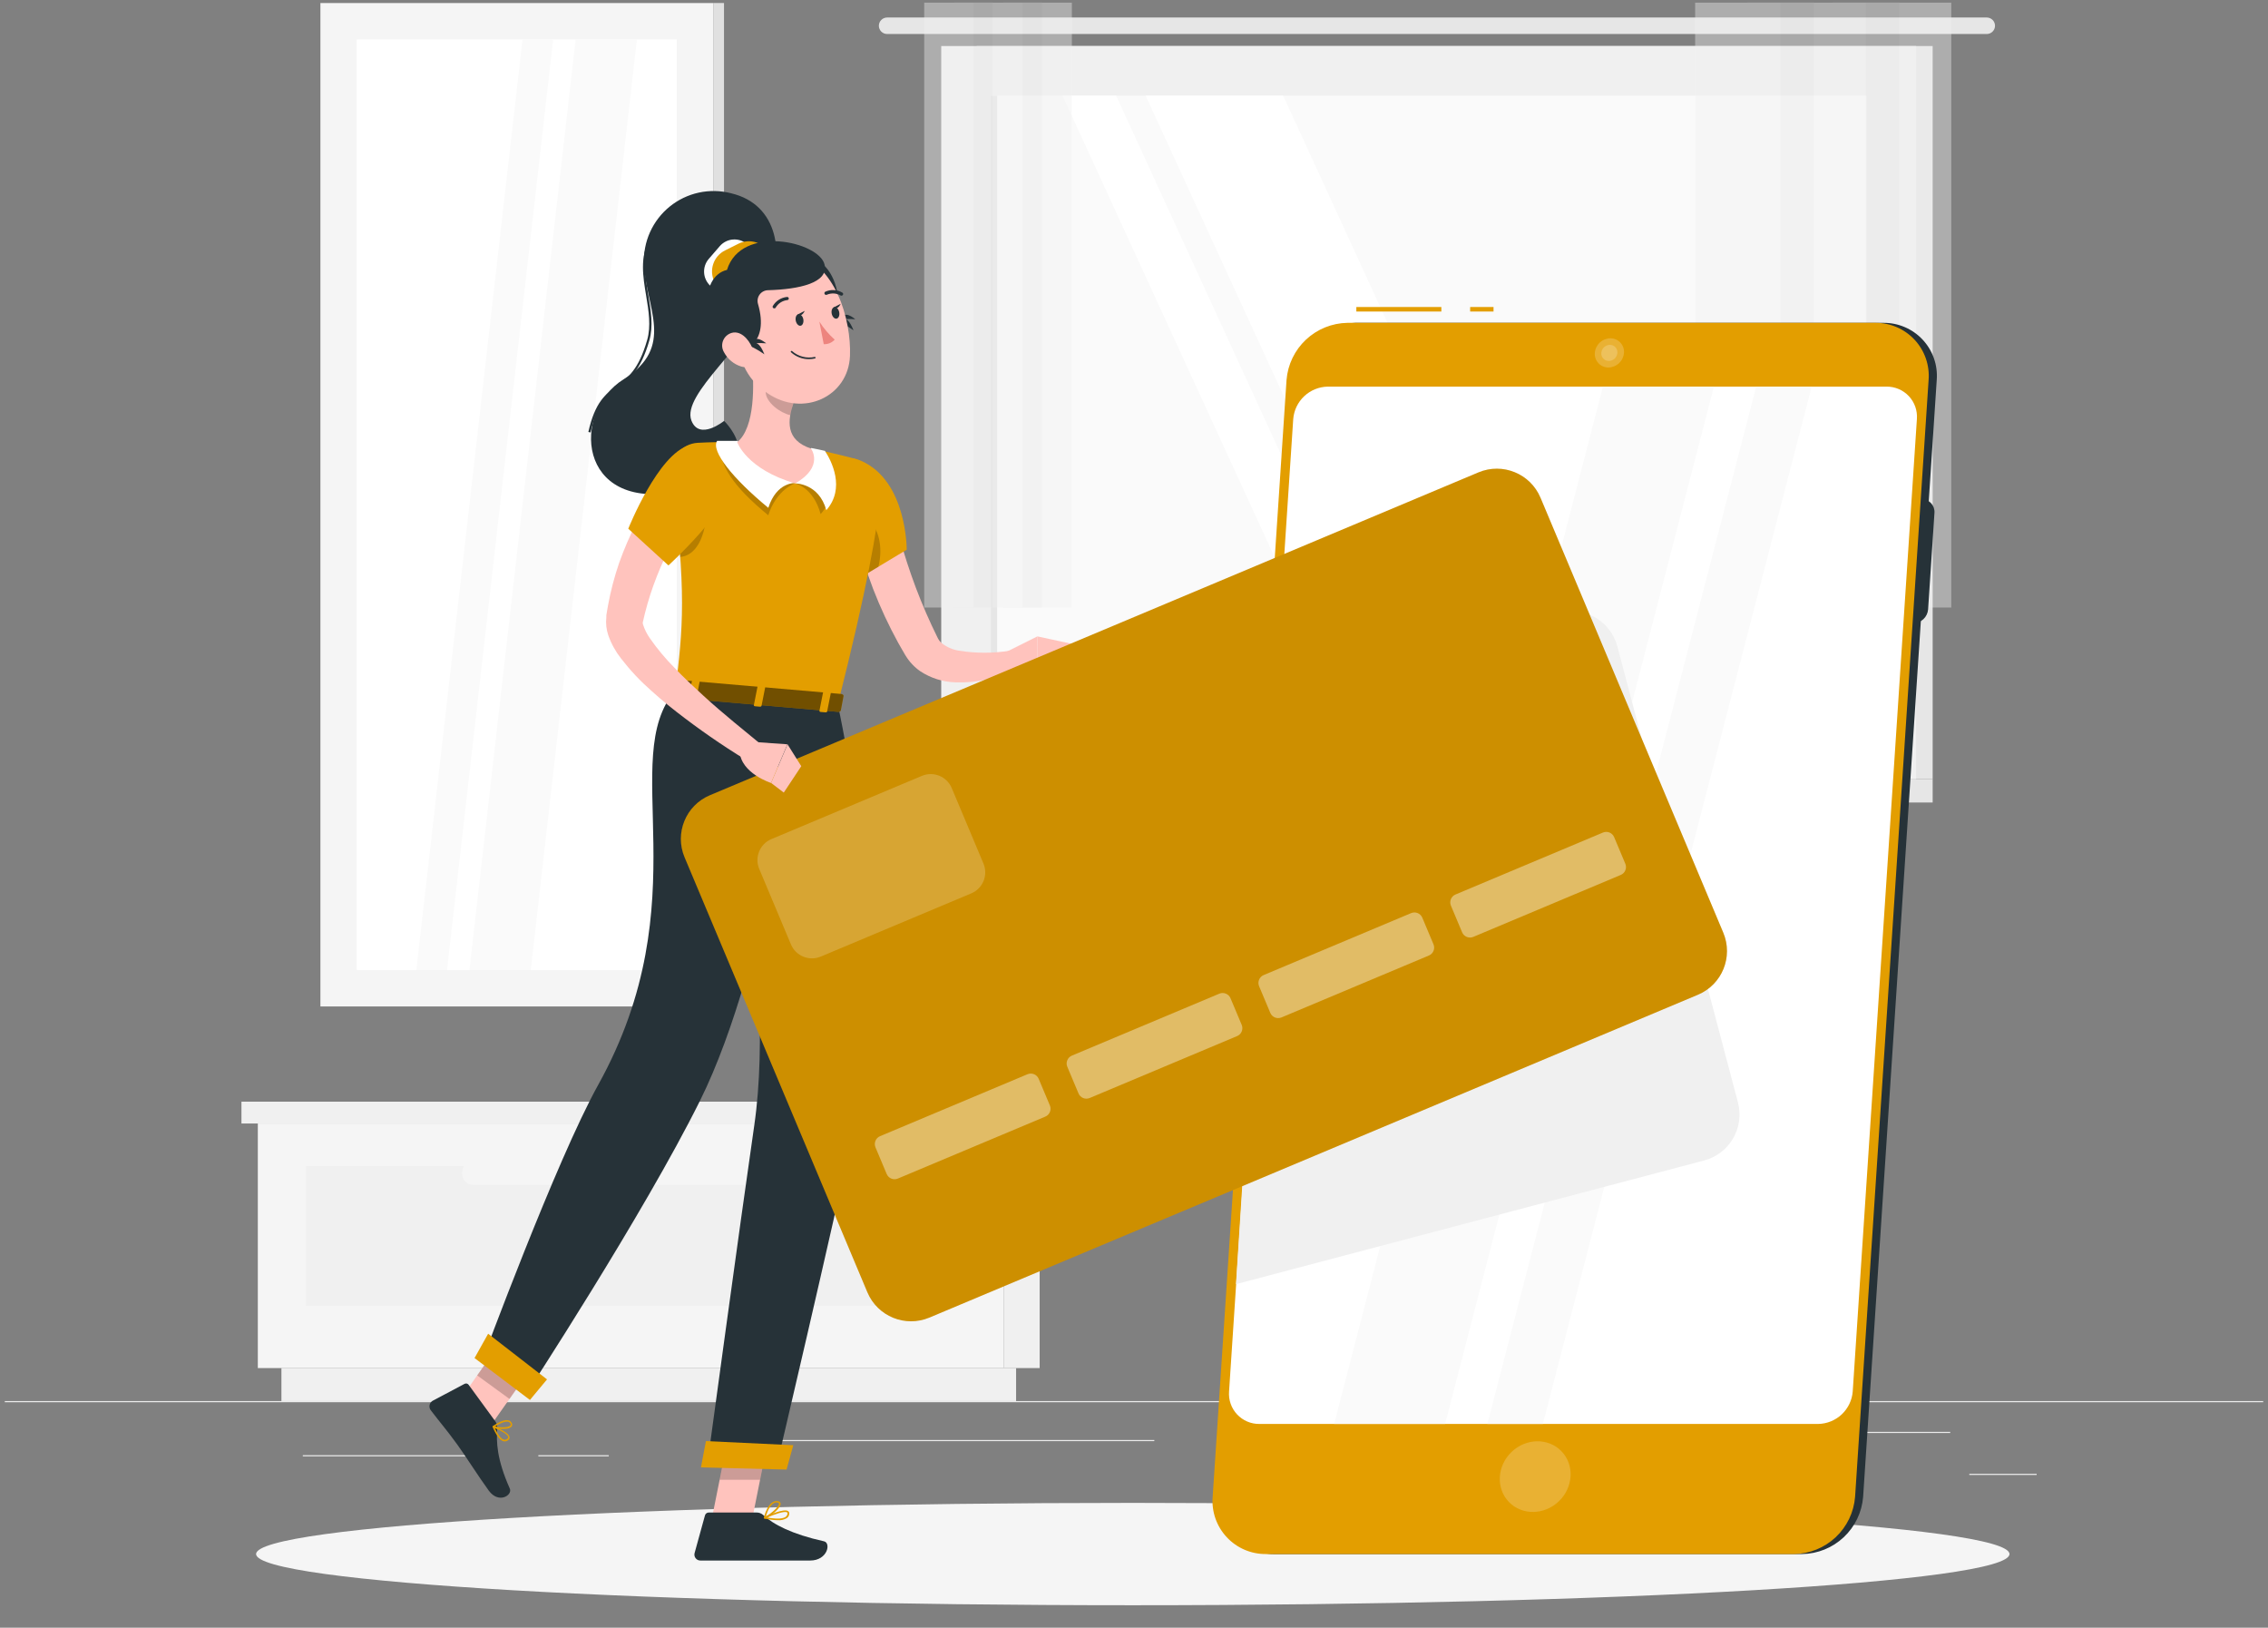 <svg width="315" height="226" viewBox="0 0 315 226" fill="none" xmlns="http://www.w3.org/2000/svg">
<rect x="0" y="0" width="315" height="226" fill="#808080" stroke="none"/>
<g clip-path="url(#clip0_62_12121)">
<path d="M314.333 194.536H0.333V194.693H314.333V194.536Z" fill="#EBEBEB"/>
<path d="M282.87 204.636H273.513V204.793H282.87V204.636Z" fill="#EBEBEB"/>
<path d="M208.339 206.343H202.882V206.5H208.339V206.343Z" fill="#EBEBEB"/>
<path d="M270.863 198.811H249.392V198.968H270.863V198.811Z" fill="#EBEBEB"/>
<path d="M69.18 202.05H42.057V202.207H69.18V202.05Z" fill="#EBEBEB"/>
<path d="M84.554 202.05H74.77V202.207H84.554V202.05Z" fill="#EBEBEB"/>
<path d="M160.322 199.941H101.491V200.098H160.322V199.941Z" fill="#EBEBEB"/>
<path d="M139.435 189.954H144.396V155.996H139.435V189.954Z" fill="#F0F0F0"/>
<path d="M39.087 194.536H141.125V189.954H39.087V194.536Z" fill="#F0F0F0"/>
<path d="M139.435 155.996H35.809V189.954H139.435V155.996Z" fill="#F5F5F5"/>
<path d="M132.728 161.909H42.509V181.305H132.728V161.909Z" fill="#F0F0F0"/>
<path d="M65.677 164.501H109.574C110.396 164.501 111.062 163.835 111.062 163.014V162.737C111.062 161.916 110.396 161.25 109.574 161.25H65.677C64.855 161.25 64.188 161.916 64.188 162.737V163.014C64.188 163.835 64.855 164.501 65.677 164.501Z" fill="#F5F5F5"/>
<path d="M33.535 155.996H139.435V152.964H33.535V155.996Z" fill="#F0F0F0"/>
<path d="M146.776 152.964H139.435V155.996H146.776V152.964Z" fill="#E6E6E6"/>
<path d="M135.648 108.172L268.426 108.172V6.392L135.648 6.392V108.172Z" fill="#E6E6E6"/>
<path d="M123.22 2.431H275.937C276.242 2.431 276.534 2.552 276.75 2.768C276.965 2.983 277.086 3.275 277.086 3.58C277.085 3.883 276.963 4.174 276.747 4.388C276.532 4.602 276.241 4.722 275.937 4.722H123.22C123.069 4.723 122.918 4.694 122.778 4.637C122.638 4.579 122.511 4.495 122.403 4.388C122.296 4.281 122.211 4.154 122.153 4.015C122.094 3.875 122.064 3.725 122.064 3.574C122.065 3.423 122.096 3.274 122.154 3.134C122.213 2.995 122.298 2.869 122.405 2.763C122.513 2.657 122.64 2.573 122.78 2.516C122.919 2.459 123.069 2.43 123.22 2.431Z" fill="#E6E6E6"/>
<path d="M130.725 108.172L266.128 108.172V6.392L130.725 6.392V108.172Z" fill="#F0F0F0"/>
<path d="M135.648 108.172H268.426V111.43H132.257L135.648 108.172Z" fill="#E6E6E6"/>
<path d="M122.523 108.172H257.926L254.535 111.43H119.138L122.523 108.172Z" fill="#F0F0F0"/>
<path d="M259.232 101.286V13.278L137.614 13.278V101.286L259.232 101.286Z" fill="#FAFAFA"/>
<path d="M218.651 101.28L178.214 13.278H159.117L199.56 101.28H218.651Z" fill="white"/>
<path d="M195.459 101.28L155.016 13.278H147.574L188.017 101.28H195.459Z" fill="white"/>
<path d="M138.493 101.286V13.278H137.62V101.286H138.493Z" fill="#E6E6E6"/>
<g opacity="0.4">
<path d="M259.157 84.357H271.014V0.366H259.157V84.357Z" fill="#F0F0F0"/>
<path d="M254.535 84.357H263.773V0.366H254.535V84.357Z" fill="#E6E6E6"/>
<path d="M247.301 84.357H259.157V0.366H247.301V84.357Z" fill="#F0F0F0"/>
<path d="M242.678 84.357H251.916V0.366H242.678V84.357Z" fill="#E6E6E6"/>
<path d="M235.437 84.357H247.294V0.366H235.437V84.357Z" fill="#F0F0F0"/>
</g>
<g opacity="0.4">
<path d="M142.035 84.357H148.868V0.366H142.035V84.357Z" fill="#F0F0F0"/>
<path d="M139.366 84.357H144.691V0.366H139.366V84.357Z" fill="#E6E6E6"/>
<path d="M135.196 84.357H142.028V0.366H135.196V84.357Z" fill="#F0F0F0"/>
<path d="M132.533 84.357H137.858V0.366H132.533V84.357Z" fill="#E6E6E6"/>
<path d="M128.363 84.357H135.196V0.366H128.363V84.357Z" fill="#F0F0F0"/>
</g>
<path d="M99.055 0.422H44.501V139.745H99.055V0.422Z" fill="#F5F5F5"/>
<path d="M99.061 139.739H100.556L100.556 0.416H99.061L99.061 139.739Z" fill="#E0E0E0"/>
<path d="M93.999 134.692L93.999 5.469L49.549 5.469L49.549 134.692H93.999Z" fill="white"/>
<path d="M65.199 134.692L79.951 5.469H88.46L73.715 134.692H65.199Z" fill="#FAFAFA"/>
<path d="M57.826 134.692L72.572 5.469H76.829L62.084 134.692H57.826Z" fill="#FAFAFA"/>
<path d="M157.333 222.883C224.581 222.883 279.096 219.702 279.096 215.777C279.096 211.853 224.581 208.672 157.333 208.672C90.085 208.672 35.57 211.853 35.57 215.777C35.57 219.702 90.085 222.883 157.333 222.883Z" fill="#F5F5F5"/>
<path d="M250.308 215.777H176.958C175.936 215.788 174.923 215.586 173.984 215.185C173.044 214.783 172.198 214.19 171.501 213.444C170.803 212.697 170.268 211.814 169.931 210.85C169.594 209.885 169.461 208.862 169.541 207.843L179.778 52.759C179.949 50.623 180.91 48.626 182.474 47.16C184.038 45.693 186.093 44.861 188.237 44.825H261.581C262.602 44.815 263.615 45.018 264.553 45.42C265.492 45.822 266.337 46.415 267.034 47.161C267.731 47.908 268.265 48.791 268.602 49.755C268.939 50.718 269.072 51.742 268.991 52.759L258.768 207.843C258.596 209.98 257.635 211.976 256.071 213.443C254.507 214.91 252.453 215.742 250.308 215.777Z" fill="#263238"/>
<path d="M265.751 86.529H256.871C256.624 86.532 256.38 86.483 256.153 86.386C255.927 86.289 255.723 86.146 255.554 85.966C255.386 85.786 255.257 85.573 255.176 85.34C255.094 85.108 255.062 84.861 255.081 84.615L255.967 71.182C256.016 70.671 256.252 70.197 256.63 69.849C257.008 69.502 257.501 69.306 258.014 69.299H266.887C267.131 69.297 267.373 69.345 267.597 69.44C267.821 69.535 268.024 69.675 268.192 69.852C268.36 70.029 268.489 70.238 268.573 70.467C268.656 70.695 268.692 70.939 268.677 71.182L267.792 84.615C267.751 85.131 267.519 85.613 267.142 85.967C266.765 86.321 266.268 86.522 265.751 86.529Z" fill="#263238"/>
<path d="M207.435 42.628H204.188V43.256H207.435V42.628Z" fill="#E39E00"/>
<path d="M200.188 42.628H188.381V43.256H200.188V42.628Z" fill="#E39E00"/>
<path d="M249.191 215.777H175.84C174.819 215.787 173.806 215.585 172.867 215.183C171.928 214.781 171.083 214.188 170.385 213.441C169.688 212.695 169.153 211.812 168.815 210.849C168.478 209.885 168.344 208.861 168.424 207.843L178.685 52.759C178.857 50.623 179.818 48.626 181.382 47.16C182.946 45.693 185 44.861 187.144 44.825H260.495C261.512 44.821 262.52 45.028 263.453 45.433C264.387 45.838 265.226 46.432 265.919 47.178C266.611 47.923 267.141 48.804 267.475 49.765C267.81 50.726 267.941 51.745 267.861 52.759L257.65 207.843C257.478 209.98 256.517 211.976 254.953 213.443C253.389 214.91 251.335 215.742 249.191 215.777Z" fill="#E39E00"/>
<path d="M252.519 197.712H174.917C174.337 197.719 173.761 197.604 173.228 197.376C172.694 197.147 172.213 196.81 171.817 196.387C171.421 195.963 171.117 195.461 170.925 194.913C170.733 194.366 170.658 193.784 170.703 193.206L179.615 58.189C179.711 56.978 180.254 55.847 181.138 55.014C182.023 54.181 183.185 53.706 184.4 53.682H262.021C262.601 53.676 263.177 53.791 263.71 54.019C264.244 54.247 264.724 54.584 265.121 55.008C265.517 55.432 265.821 55.934 266.013 56.481C266.204 57.029 266.28 57.611 266.235 58.189L257.323 193.206C257.227 194.419 256.681 195.554 255.793 196.387C254.904 197.22 253.737 197.693 252.519 197.712Z" fill="white"/>
<path d="M238.044 53.682H222.632L185.298 197.712H200.709L238.044 53.682Z" fill="#FAFAFA"/>
<path d="M251.621 53.682H243.916L206.581 197.712H214.287L251.621 53.682Z" fill="#FAFAFA"/>
<path d="M241.385 153.083L224.63 89.743C224.181 88.059 223.084 86.621 221.577 85.745C220.07 84.868 218.277 84.624 216.591 85.067L176.952 95.537L171.664 178.304L236.706 161.124C238.39 160.673 239.828 159.575 240.704 158.068C241.581 156.562 241.826 154.77 241.385 153.083Z" fill="#F0F0F0"/>
<path opacity="0.2" d="M216.523 208.436C218.537 206.488 218.692 203.383 216.869 201.499C215.046 199.615 211.935 199.667 209.921 201.615C207.907 203.562 207.752 206.668 209.575 208.552C211.398 210.435 214.509 210.383 216.523 208.436Z" fill="white"/>
<path opacity="0.2" d="M225.553 48.999C225.509 49.546 225.263 50.057 224.862 50.432C224.461 50.807 223.935 51.019 223.386 51.027C223.126 51.028 222.869 50.974 222.63 50.871C222.392 50.767 222.177 50.616 222 50.425C221.823 50.235 221.688 50.01 221.602 49.764C221.516 49.519 221.482 49.258 221.502 48.999C221.544 48.452 221.79 47.94 222.191 47.565C222.592 47.19 223.119 46.978 223.669 46.972C223.929 46.971 224.186 47.024 224.425 47.128C224.663 47.231 224.878 47.383 225.055 47.574C225.232 47.764 225.367 47.989 225.453 48.234C225.539 48.48 225.573 48.74 225.553 48.999Z" fill="white"/>
<path opacity="0.2" d="M224.636 48.999C224.614 49.3 224.48 49.582 224.26 49.789C224.04 49.996 223.751 50.113 223.449 50.117C223.305 50.119 223.162 50.091 223.03 50.035C222.897 49.978 222.778 49.895 222.68 49.79C222.581 49.684 222.506 49.56 222.459 49.423C222.412 49.287 222.394 49.143 222.407 48.999C222.429 48.699 222.563 48.417 222.782 48.21C223.002 48.003 223.292 47.886 223.594 47.882C223.738 47.88 223.88 47.908 224.013 47.964C224.146 48.021 224.265 48.104 224.363 48.209C224.461 48.315 224.536 48.439 224.583 48.575C224.63 48.712 224.648 48.856 224.636 48.999Z" fill="white"/>
<path d="M106.666 41.166C109.009 35.41 108.167 28.399 101.523 26.829C100.059 26.453 98.527 26.424 97.05 26.745C95.572 27.067 94.191 27.73 93.016 28.681C91.842 29.633 90.906 30.846 90.285 32.224C89.664 33.601 89.375 35.105 89.44 36.615C89.704 42.892 93.836 48.121 86.596 52.672C79.355 57.222 80.127 70.938 94.132 68.289C108.136 65.64 100.569 58.44 100.569 58.44C100.569 58.44 97.133 61.24 96.028 58.39C94.628 54.699 103.953 47.901 106.666 41.166Z" fill="#263238"/>
<path d="M82.023 60.047L81.716 59.978C82.651 55.791 84.121 54.712 85.672 53.569C87.223 52.427 88.693 51.341 89.88 47.223C90.439 45.284 90.087 43.137 89.742 41.066C89.302 38.423 88.85 35.686 90.213 33.238L90.483 33.395C89.177 35.743 89.622 38.417 90.049 41.015C90.401 43.124 90.765 45.303 90.181 47.292C88.969 51.51 87.387 52.672 85.861 53.801C84.335 54.931 82.934 55.98 82.023 60.047Z" fill="#263238"/>
<path d="M124.502 72.783C124.546 72.996 124.621 73.317 124.69 73.605L124.91 74.49C125.061 75.087 125.23 75.683 125.406 76.279C125.764 77.466 126.147 78.664 126.562 79.844C127.39 82.219 128.338 84.551 129.4 86.831L130.191 88.481C130.325 88.777 130.515 89.043 130.75 89.266C131.456 89.834 132.298 90.206 133.193 90.346C135.541 90.725 137.935 90.725 140.283 90.346L141.131 93.013C140.481 93.3 139.817 93.551 139.14 93.767C138.468 93.99 137.785 94.179 137.093 94.332C135.653 94.663 134.174 94.8 132.697 94.74C130.959 94.691 129.269 94.158 127.818 93.202C127.001 92.635 126.312 91.904 125.795 91.055L125.695 90.898L125.632 90.791L125.507 90.566L125.249 90.126L124.74 89.235C123.426 86.841 122.272 84.362 121.286 81.816C120.809 80.56 120.338 79.248 119.955 77.924C119.767 77.296 119.578 76.599 119.409 75.921C119.239 75.243 119.088 74.603 118.95 73.8L124.502 72.783Z" fill="#FFC3BD"/>
<path d="M119.653 64.008C125.99 66.832 125.933 76.323 125.933 76.323L119.258 80.334C119.258 80.334 114.234 72.902 114.611 69.525C114.981 66.004 116.061 62.42 119.653 64.008Z" fill="#E39E00"/>
<path opacity="0.2" d="M120.652 72.105C118.919 70.354 117.393 72.375 115.999 74.616C116.955 76.597 118.044 78.512 119.258 80.347L121.996 78.702C122.536 76.612 122.379 73.863 120.652 72.105Z" fill="black"/>
<path d="M139.624 90.584L144.082 88.362L144.133 94.194C144.133 94.194 140.804 94.771 138.587 92.436L139.624 90.584Z" fill="#FFC3BD"/>
<path d="M148.874 89.398L148.108 93.729L144.133 94.194L144.083 88.362L148.874 89.398Z" fill="#FFC3BD"/>
<path d="M98.81 211.145L104.324 211.672L106.892 198.849L101.379 198.321L98.81 211.145Z" fill="#FFC3BD"/>
<path d="M62.656 196.112L67.14 199.376L74.62 188.768L70.129 185.504L62.656 196.112Z" fill="#FFC3BD"/>
<path d="M68.785 197.336L65.093 192.283C65.031 192.193 64.939 192.13 64.834 192.104C64.728 192.079 64.617 192.093 64.521 192.145L60.094 194.492C59.984 194.556 59.89 194.642 59.816 194.744C59.742 194.847 59.69 194.964 59.665 195.088C59.639 195.212 59.64 195.34 59.668 195.463C59.695 195.587 59.748 195.703 59.824 195.804C61.143 197.543 61.865 198.315 63.491 200.543C64.496 201.912 66.506 205.082 67.887 206.971C69.269 208.86 71.209 207.599 70.808 206.688C68.986 202.602 68.924 200.211 69.062 198.296C69.088 197.953 68.99 197.612 68.785 197.336Z" fill="#263238"/>
<path d="M105.053 210.009H98.433C98.314 210.009 98.199 210.049 98.105 210.121C98.01 210.194 97.943 210.296 97.912 210.411L96.474 215.627C96.439 215.75 96.433 215.88 96.457 216.006C96.481 216.133 96.534 216.251 96.612 216.353C96.69 216.455 96.791 216.537 96.907 216.593C97.022 216.649 97.15 216.677 97.278 216.675C99.614 216.675 100.719 216.675 103.627 216.675H112.526C114.944 216.675 115.446 214.233 114.447 214.007C109.964 213.016 107.376 211.647 105.988 210.342C105.73 210.117 105.395 209.998 105.053 210.009Z" fill="#263238"/>
<path opacity="0.2" d="M106.892 198.855L105.567 205.464H99.947L101.379 198.328L106.892 198.855Z" fill="black"/>
<path opacity="0.2" d="M70.129 185.504L74.62 188.774L70.764 194.241L66.273 190.971L70.129 185.504Z" fill="black"/>
<path d="M122.266 69.011C121.877 73.248 120.47 81.564 116.357 97.815L93.786 95.863C94.873 87.396 95.381 81.91 93.259 65.878C93.19 65.349 93.23 64.81 93.378 64.297C93.526 63.783 93.778 63.306 94.119 62.893C94.459 62.481 94.881 62.144 95.357 61.901C95.834 61.659 96.355 61.517 96.888 61.484C98.515 61.397 100.449 61.34 102.39 61.416C105.823 61.467 109.248 61.763 112.639 62.3C114.63 62.658 116.752 63.173 118.479 63.625C119.645 63.93 120.666 64.639 121.359 65.625C122.052 66.611 122.374 67.81 122.266 69.011Z" fill="#E39E00"/>
<path opacity="0.2" d="M93.836 70.573C94.125 73.084 94.339 75.325 94.464 77.334C96.543 77.152 98.075 74.873 98.232 70.109C97.454 67.805 95.601 68.64 93.836 70.573Z" fill="black"/>
<path d="M116.357 97.815C116.357 97.815 123.993 131.585 118.869 155.393C115.459 171.337 107.866 203.544 107.866 203.544L98.239 203.299C98.239 203.299 102.836 169.498 104.764 156.222C108.061 133.487 99.802 96.409 99.802 96.409L116.357 97.815Z" fill="#263238"/>
<path opacity="0.2" d="M107.552 104.638L102.735 112.227C104.185 121.225 105.106 130.3 105.492 139.406C112.262 127.292 109.053 111.047 107.552 104.638Z" fill="black"/>
<path d="M109.247 204.046L97.353 203.745L98.044 200.092L110.177 200.663L109.247 204.046Z" fill="#E39E00"/>
<path d="M111.42 97.457C111.42 97.457 106.942 133.267 97.227 152.82C89.384 168.613 72.974 193.714 72.974 193.714L66.977 188.912C66.977 188.912 77.238 161.149 83.066 150.661C97.365 124.925 85.678 105.31 93.786 95.863L111.42 97.457Z" fill="#263238"/>
<path d="M205.342 65.589L98.597 110.417C95.246 111.824 93.671 115.68 95.079 119.03L120.468 179.428C121.876 182.777 125.733 184.351 129.085 182.944L235.83 138.116C239.181 136.709 240.756 132.853 239.348 129.504L213.959 69.106C212.551 65.757 208.693 64.182 205.342 65.589Z" fill="#E39E00"/>
<path opacity="0.1" d="M205.342 65.589L98.597 110.417C95.246 111.824 93.671 115.68 95.079 119.03L120.468 179.428C121.876 182.777 125.733 184.351 129.085 182.944L235.83 138.116C239.181 136.709 240.756 132.853 239.348 129.504L213.959 69.106C212.551 65.757 208.693 64.182 205.342 65.589Z" fill="black"/>
<path opacity="0.2" d="M128.042 107.728L107.141 116.506C105.529 117.183 104.772 119.037 105.449 120.648L109.854 131.128C110.531 132.739 112.387 133.496 113.998 132.819L134.899 124.042C136.511 123.365 137.268 121.51 136.591 119.9L132.186 109.42C131.509 107.809 129.653 107.052 128.042 107.728Z" fill="white"/>
<path opacity="0.4" d="M142.707 149.155L122.229 157.755C121.625 158.009 121.341 158.704 121.595 159.308L123.149 163.006C123.403 163.61 124.099 163.894 124.703 163.64L145.181 155.04C145.786 154.787 146.07 154.091 145.816 153.487L144.261 149.789C144.007 149.185 143.312 148.901 142.707 149.155Z" fill="white"/>
<path opacity="0.4" d="M169.351 137.969L148.873 146.569C148.268 146.823 147.984 147.518 148.238 148.123L149.793 151.82C150.046 152.424 150.742 152.708 151.347 152.455L171.825 143.855C172.429 143.601 172.713 142.905 172.459 142.301L170.905 138.604C170.651 138 169.955 137.716 169.351 137.969Z" fill="white"/>
<path opacity="0.4" d="M195.988 126.784L175.51 135.384C174.905 135.638 174.621 136.333 174.875 136.937L176.43 140.635C176.684 141.239 177.379 141.523 177.984 141.269L198.462 132.669C199.066 132.415 199.35 131.72 199.096 131.116L197.542 127.418C197.288 126.814 196.592 126.53 195.988 126.784Z" fill="white"/>
<path opacity="0.4" d="M222.631 115.598L202.153 124.198C201.549 124.452 201.264 125.147 201.518 125.751L203.073 129.449C203.327 130.053 204.022 130.337 204.627 130.083L225.105 121.483C225.709 121.23 225.993 120.534 225.74 119.93L224.185 116.232C223.931 115.628 223.235 115.344 222.631 115.598Z" fill="white"/>
<path d="M73.602 194.38L65.909 188.561L67.799 185.184L75.976 191.524L73.602 194.38Z" fill="#E39E00"/>
<path d="M93.56 94.513L92.367 96.447C92.272 96.591 92.448 96.773 92.706 96.792L116.381 98.838C116.582 98.838 116.758 98.769 116.783 98.644L117.16 96.641C117.191 96.503 117.022 96.371 116.802 96.353L93.943 94.375C93.873 94.364 93.8 94.371 93.734 94.395C93.666 94.419 93.607 94.46 93.56 94.513Z" fill="#E39E00"/>
<path opacity="0.5" d="M93.56 94.513L92.367 96.447C92.272 96.591 92.448 96.773 92.706 96.792L116.381 98.838C116.582 98.838 116.758 98.769 116.783 98.644L117.16 96.641C117.191 96.503 117.022 96.371 116.802 96.353L93.943 94.375C93.873 94.364 93.8 94.371 93.734 94.395C93.666 94.419 93.607 94.46 93.56 94.513Z" fill="black"/>
<path d="M96.417 97.332L95.789 97.282C95.67 97.282 95.582 97.2 95.594 97.125L96.109 94.526C96.109 94.445 96.235 94.394 96.361 94.407L96.989 94.457C97.114 94.457 97.202 94.539 97.183 94.614L96.668 97.213C96.643 97.288 96.53 97.344 96.417 97.332Z" fill="#E39E00"/>
<path d="M114.63 98.907L114.002 98.857C113.882 98.857 113.794 98.776 113.807 98.7L114.322 96.102C114.344 96.057 114.381 96.02 114.427 95.999C114.472 95.977 114.524 95.972 114.573 95.982L115.201 96.033C115.327 96.033 115.415 96.114 115.396 96.19L114.881 98.788C114.874 98.876 114.761 98.92 114.63 98.907Z" fill="#E39E00"/>
<path d="M105.523 98.123L104.895 98.066C104.77 98.066 104.682 97.985 104.701 97.909L105.216 95.311C105.216 95.235 105.341 95.179 105.461 95.191L106.089 95.248C106.208 95.248 106.296 95.329 106.283 95.405L105.768 98.004C105.756 98.079 105.649 98.129 105.523 98.123Z" fill="#E39E00"/>
<path d="M70.192 200.129C70.121 200.141 70.049 200.141 69.978 200.129C69.294 199.991 68.722 198.83 68.421 198.152C68.409 198.134 68.403 198.113 68.403 198.092C68.403 198.071 68.409 198.05 68.421 198.033C68.437 198.02 68.457 198.014 68.478 198.014C68.498 198.014 68.518 198.02 68.534 198.033C68.748 198.108 70.619 198.83 70.763 199.514C70.781 199.588 70.777 199.665 70.753 199.738C70.728 199.81 70.684 199.874 70.625 199.922C70.507 200.035 70.355 200.108 70.192 200.129ZM68.729 198.296C69.156 199.231 69.633 199.828 70.022 199.903C70.11 199.916 70.2 199.907 70.284 199.876C70.367 199.846 70.442 199.794 70.5 199.727C70.531 199.704 70.555 199.672 70.568 199.635C70.582 199.598 70.584 199.558 70.575 199.52C70.487 199.1 69.376 198.56 68.729 198.296Z" fill="#E39E00"/>
<path d="M70.249 198.384C69.652 198.458 69.046 198.394 68.478 198.196C68.46 198.188 68.445 198.176 68.434 198.16C68.423 198.145 68.417 198.127 68.415 198.108C68.412 198.089 68.415 198.069 68.423 198.052C68.431 198.034 68.443 198.019 68.459 198.007C68.515 197.97 69.809 197.028 70.588 197.204C70.684 197.222 70.775 197.262 70.854 197.319C70.933 197.377 70.999 197.451 71.046 197.537C71.108 197.615 71.142 197.713 71.142 197.813C71.142 197.913 71.108 198.01 71.046 198.089C70.823 198.277 70.541 198.381 70.249 198.384ZM68.785 198.051C69.413 198.233 70.588 198.246 70.877 197.926C70.927 197.876 70.971 197.794 70.877 197.631C70.846 197.572 70.802 197.522 70.749 197.483C70.695 197.444 70.634 197.417 70.569 197.405C70.041 197.298 69.137 197.819 68.785 198.051Z" fill="#E39E00"/>
<path d="M107.991 211.076C107.382 211.061 106.777 210.985 106.183 210.85C106.162 210.841 106.145 210.827 106.133 210.809C106.121 210.79 106.115 210.769 106.115 210.747C106.115 210.725 106.121 210.703 106.133 210.685C106.145 210.666 106.162 210.652 106.183 210.643C106.459 210.511 108.858 209.388 109.461 209.814C109.517 209.85 109.561 209.901 109.589 209.961C109.617 210.021 109.627 210.088 109.618 210.153C109.616 210.276 109.586 210.397 109.529 210.506C109.473 210.615 109.391 210.709 109.291 210.781C108.9 211.016 108.445 211.119 107.991 211.076ZM106.559 210.7C107.275 210.831 108.594 211.007 109.134 210.599C109.204 210.544 109.262 210.475 109.303 210.396C109.344 210.317 109.368 210.23 109.373 210.141C109.373 210.053 109.373 210.015 109.316 209.997C108.977 209.764 107.558 210.26 106.559 210.7Z" fill="#E39E00"/>
<path d="M106.208 210.85C106.186 210.859 106.161 210.859 106.139 210.85C106.122 210.838 106.11 210.822 106.103 210.803C106.097 210.784 106.096 210.763 106.101 210.743C106.101 210.637 106.666 208.27 107.985 208.421C108.312 208.465 108.399 208.622 108.418 208.754C108.5 209.381 106.986 210.574 106.258 210.869L106.208 210.85ZM107.853 208.609C107.018 208.609 106.534 209.99 106.371 210.543C107.156 210.128 108.255 209.143 108.186 208.76C108.186 208.729 108.186 208.641 107.941 208.616L107.853 208.609Z" fill="#E39E00"/>
<path d="M96.285 70.686L95.953 71.157L95.588 71.691C95.343 72.055 95.098 72.425 94.866 72.808C94.389 73.561 93.955 74.346 93.516 75.131C92.648 76.709 91.884 78.342 91.23 80.02C90.57 81.688 90.019 83.397 89.578 85.136L89.283 86.391C89.283 86.354 89.245 86.486 89.314 86.724C89.531 87.395 89.846 88.03 90.25 88.607C91.265 90.065 92.403 91.432 93.654 92.693C94.91 94.024 96.304 95.311 97.692 96.591C99.08 97.872 100.537 99.102 101.994 100.314C103.451 101.525 104.939 102.749 106.39 103.929L104.82 106.245C101.456 104.251 98.208 102.067 95.092 99.705C93.522 98.525 91.984 97.282 90.495 95.939C88.934 94.571 87.511 93.056 86.244 91.413C85.484 90.448 84.89 89.364 84.485 88.205C84.21 87.399 84.118 86.541 84.215 85.695V85.519V85.425L84.247 85.236L84.309 84.853L84.441 84.094C84.811 82.072 85.331 80.081 85.999 78.137C86.689 76.203 87.505 74.316 88.442 72.488C88.913 71.572 89.428 70.686 89.98 69.814C90.25 69.375 90.533 68.942 90.828 68.508L91.293 67.881C91.456 67.661 91.594 67.466 91.814 67.197L96.285 70.686Z" fill="#FFC3BD"/>
<path d="M95.727 61.842C91.419 62.972 87.261 73.411 87.261 73.411L92.838 78.507C92.838 78.507 101.598 70.523 101.303 66.92C101.058 63.857 99.187 60.926 95.727 61.842Z" fill="#E39E00"/>
<path opacity="0.2" d="M102.39 61.215C101.601 61.376 100.796 61.449 99.991 61.434C99.821 64.535 101.812 67.529 106.704 71.546C107.879 67.887 110.472 67.096 110.472 67.096L102.39 61.215Z" fill="black"/>
<path opacity="0.2" d="M112.639 62.2C112.639 62.2 113.21 62.282 114.573 62.595C115.483 63.995 116.664 68.307 113.982 71.383C112.94 67.617 110.453 67.14 110.453 67.14L112.639 62.2Z" fill="black"/>
<path d="M102.39 61.215C102.39 61.215 101.134 61.215 99.602 61.215C98.691 62.614 101.825 66.493 106.71 70.511C107.885 66.851 110.478 67.071 110.478 67.071L102.39 61.215Z" fill="white"/>
<path d="M112.639 62.2C112.639 62.2 113.21 62.282 114.573 62.595C115.483 63.995 117.449 67.786 114.767 70.837C113.725 67.071 110.453 67.121 110.453 67.121L112.639 62.2Z" fill="white"/>
<path d="M104.406 49.947C104.77 53.299 104.889 59.363 102.39 61.397C102.39 61.397 103.69 65.163 110.453 67.121C114.523 64.774 112.639 62.282 112.639 62.282C109.04 61.089 109.373 58.371 110.233 55.86L104.406 49.947Z" fill="#FFC3BD"/>
<path opacity="0.2" d="M106.779 52.364L110.233 55.86C110.022 56.441 109.862 57.04 109.756 57.649C108.368 57.329 106.359 55.885 106.34 54.404C106.365 53.703 106.514 53.013 106.779 52.364Z" fill="black"/>
<path d="M112.042 36.553C113.141 35.341 115.32 36.885 116.124 39.854C117.33 44.248 114.114 44.562 112.431 42.365C110.748 40.168 111.125 37.563 112.042 36.553Z" fill="#263238"/>
<path d="M115.446 44.267C116.549 44.648 117.591 45.185 118.542 45.861C117.995 44.53 117.506 43.721 115.446 44.267Z" fill="#263238"/>
<path d="M116.08 44.474C116.973 44.296 117.886 44.246 118.793 44.323C117.901 43.639 117.254 43.3 116.08 44.474Z" fill="#263238"/>
<path d="M101.442 44.712C102.842 50.067 103.326 52.364 106.604 54.605C111.546 57.982 117.82 55.094 118.052 49.426C118.259 44.33 115.936 36.433 110.202 35.316C108.939 35.059 107.63 35.131 106.403 35.525C105.175 35.918 104.069 36.62 103.19 37.562C102.311 38.505 101.688 39.658 101.382 40.91C101.076 42.161 101.097 43.471 101.442 44.712Z" fill="#FFC3BD"/>
<path d="M104.029 37.651L102.478 39.452C102.012 39.985 101.356 40.312 100.651 40.364C99.945 40.416 99.248 40.187 98.71 39.729C98.176 39.264 97.847 38.609 97.795 37.904C97.742 37.199 97.969 36.501 98.427 35.962L99.978 34.167C100.444 33.636 101.1 33.308 101.804 33.255C102.509 33.202 103.207 33.428 103.746 33.885C104.278 34.35 104.606 35.005 104.659 35.71C104.712 36.415 104.486 37.112 104.029 37.651Z" fill="white"/>
<path d="M105.461 39.66L103.577 40.601C102.803 40.98 101.912 41.037 101.096 40.761C100.281 40.484 99.608 39.897 99.225 39.126C98.846 38.352 98.788 37.46 99.065 36.644C99.341 35.828 99.929 35.154 100.701 34.77L102.585 33.828C103.359 33.45 104.253 33.393 105.069 33.671C105.886 33.948 106.559 34.538 106.943 35.31C107.321 36.083 107.378 36.975 107.1 37.79C106.822 38.605 106.233 39.278 105.461 39.66Z" fill="#E39E00"/>
<path d="M103.049 48.717C103.049 48.717 106.917 47.832 105.272 42.177C105.211 41.959 105.2 41.73 105.241 41.508C105.281 41.285 105.372 41.075 105.507 40.894C105.642 40.712 105.816 40.563 106.017 40.459C106.218 40.355 106.44 40.299 106.666 40.294C111.024 40.174 115.1 39.264 114.522 36.741C113.8 33.552 102.942 31.092 100.97 37.475C97.121 38.373 96.976 45.955 103.049 48.717Z" fill="#263238"/>
<path d="M103.068 47.6C104.171 47.981 105.213 48.518 106.164 49.194C105.618 47.876 105.128 47.066 103.068 47.6Z" fill="#263238"/>
<path d="M103.702 47.82C104.595 47.642 105.508 47.591 106.415 47.669C105.53 46.997 104.883 46.652 103.702 47.82Z" fill="#263238"/>
<path d="M100.562 48.918C101.064 49.864 101.92 50.572 102.942 50.889C104.305 51.297 105.008 50.092 104.657 48.793C104.336 47.625 103.244 46.012 101.868 46.169C101.569 46.21 101.285 46.325 101.041 46.504C100.798 46.682 100.603 46.918 100.473 47.191C100.343 47.464 100.284 47.764 100.299 48.066C100.315 48.367 100.405 48.66 100.562 48.918Z" fill="#FFC3BD"/>
<path d="M110.522 44.531C110.61 44.97 110.918 45.284 111.201 45.227C111.483 45.171 111.653 44.763 111.571 44.323C111.489 43.884 111.175 43.57 110.887 43.627C110.598 43.683 110.434 44.085 110.522 44.531Z" fill="#263238"/>
<path d="M115.515 43.545C115.603 43.991 115.904 44.298 116.193 44.242C116.482 44.185 116.645 43.784 116.557 43.344C116.47 42.905 116.168 42.591 115.879 42.647C115.59 42.704 115.427 43.106 115.515 43.545Z" fill="#263238"/>
<path d="M115.76 42.698L116.758 42.183C116.758 42.183 116.375 43.118 115.76 42.698Z" fill="#263238"/>
<path d="M113.8 44.65C114.391 45.58 115.108 46.425 115.929 47.16C115.738 47.37 115.502 47.535 115.239 47.644C114.977 47.752 114.693 47.801 114.409 47.788L113.8 44.65Z" fill="#ED847E"/>
<path d="M112.368 49.866C111.439 49.878 110.541 49.534 109.856 48.905C109.836 48.884 109.825 48.856 109.825 48.827C109.825 48.798 109.836 48.77 109.856 48.748C109.877 48.728 109.906 48.717 109.935 48.717C109.964 48.717 109.992 48.728 110.013 48.748C110.436 49.121 110.941 49.388 111.486 49.529C112.032 49.67 112.603 49.68 113.153 49.558C113.182 49.553 113.211 49.56 113.234 49.576C113.258 49.593 113.274 49.618 113.279 49.646C113.284 49.674 113.278 49.703 113.261 49.727C113.245 49.751 113.219 49.767 113.191 49.772C112.921 49.832 112.645 49.864 112.368 49.866Z" fill="#263238"/>
<path d="M107.527 42.817C107.487 42.815 107.449 42.804 107.414 42.785C107.364 42.755 107.328 42.707 107.314 42.65C107.3 42.594 107.308 42.534 107.338 42.484C107.546 42.131 107.835 41.834 108.181 41.615C108.528 41.397 108.921 41.264 109.329 41.229C109.387 41.229 109.443 41.251 109.485 41.29C109.527 41.33 109.552 41.384 109.555 41.442C109.556 41.471 109.551 41.5 109.541 41.527C109.531 41.554 109.515 41.578 109.495 41.599C109.476 41.62 109.452 41.637 109.425 41.649C109.399 41.661 109.371 41.667 109.342 41.668C109.005 41.705 108.682 41.822 108.399 42.008C108.116 42.195 107.882 42.446 107.715 42.742C107.692 42.768 107.663 42.789 107.63 42.802C107.597 42.815 107.562 42.82 107.527 42.817Z" fill="#263238"/>
<path d="M116.903 41.047C116.868 41.056 116.831 41.056 116.796 41.047C116.503 40.874 116.173 40.773 115.834 40.751C115.495 40.729 115.155 40.788 114.843 40.921C114.787 40.95 114.722 40.955 114.663 40.935C114.603 40.916 114.554 40.873 114.526 40.818C114.497 40.762 114.492 40.697 114.512 40.638C114.531 40.578 114.573 40.529 114.629 40.501C115.005 40.33 115.417 40.254 115.829 40.276C116.241 40.299 116.642 40.422 116.997 40.633C117.022 40.646 117.044 40.665 117.062 40.687C117.079 40.71 117.092 40.735 117.1 40.763C117.108 40.79 117.11 40.819 117.106 40.847C117.102 40.876 117.093 40.903 117.078 40.928C117.063 40.962 117.038 40.99 117.007 41.011C116.976 41.032 116.94 41.045 116.903 41.047Z" fill="#263238"/>
<path d="M104.337 102.994L109.361 103.345L107.094 108.712C107.094 108.712 102.899 107.387 102.729 104.318L104.337 102.994Z" fill="#FFC3BD"/>
<path d="M111.288 106.383L108.858 110.049L107.1 108.712L109.379 103.345L111.288 106.383Z" fill="#FFC3BD"/>
<path d="M110.767 43.677L111.766 43.162C111.766 43.162 111.383 44.097 110.767 43.677Z" fill="#263238"/>
</g>
<defs>
<clipPath id="clip0_62_12121">
<rect width="314" height="226" fill="white" transform="translate(0.667)"/>
</clipPath>
</defs>
</svg>
